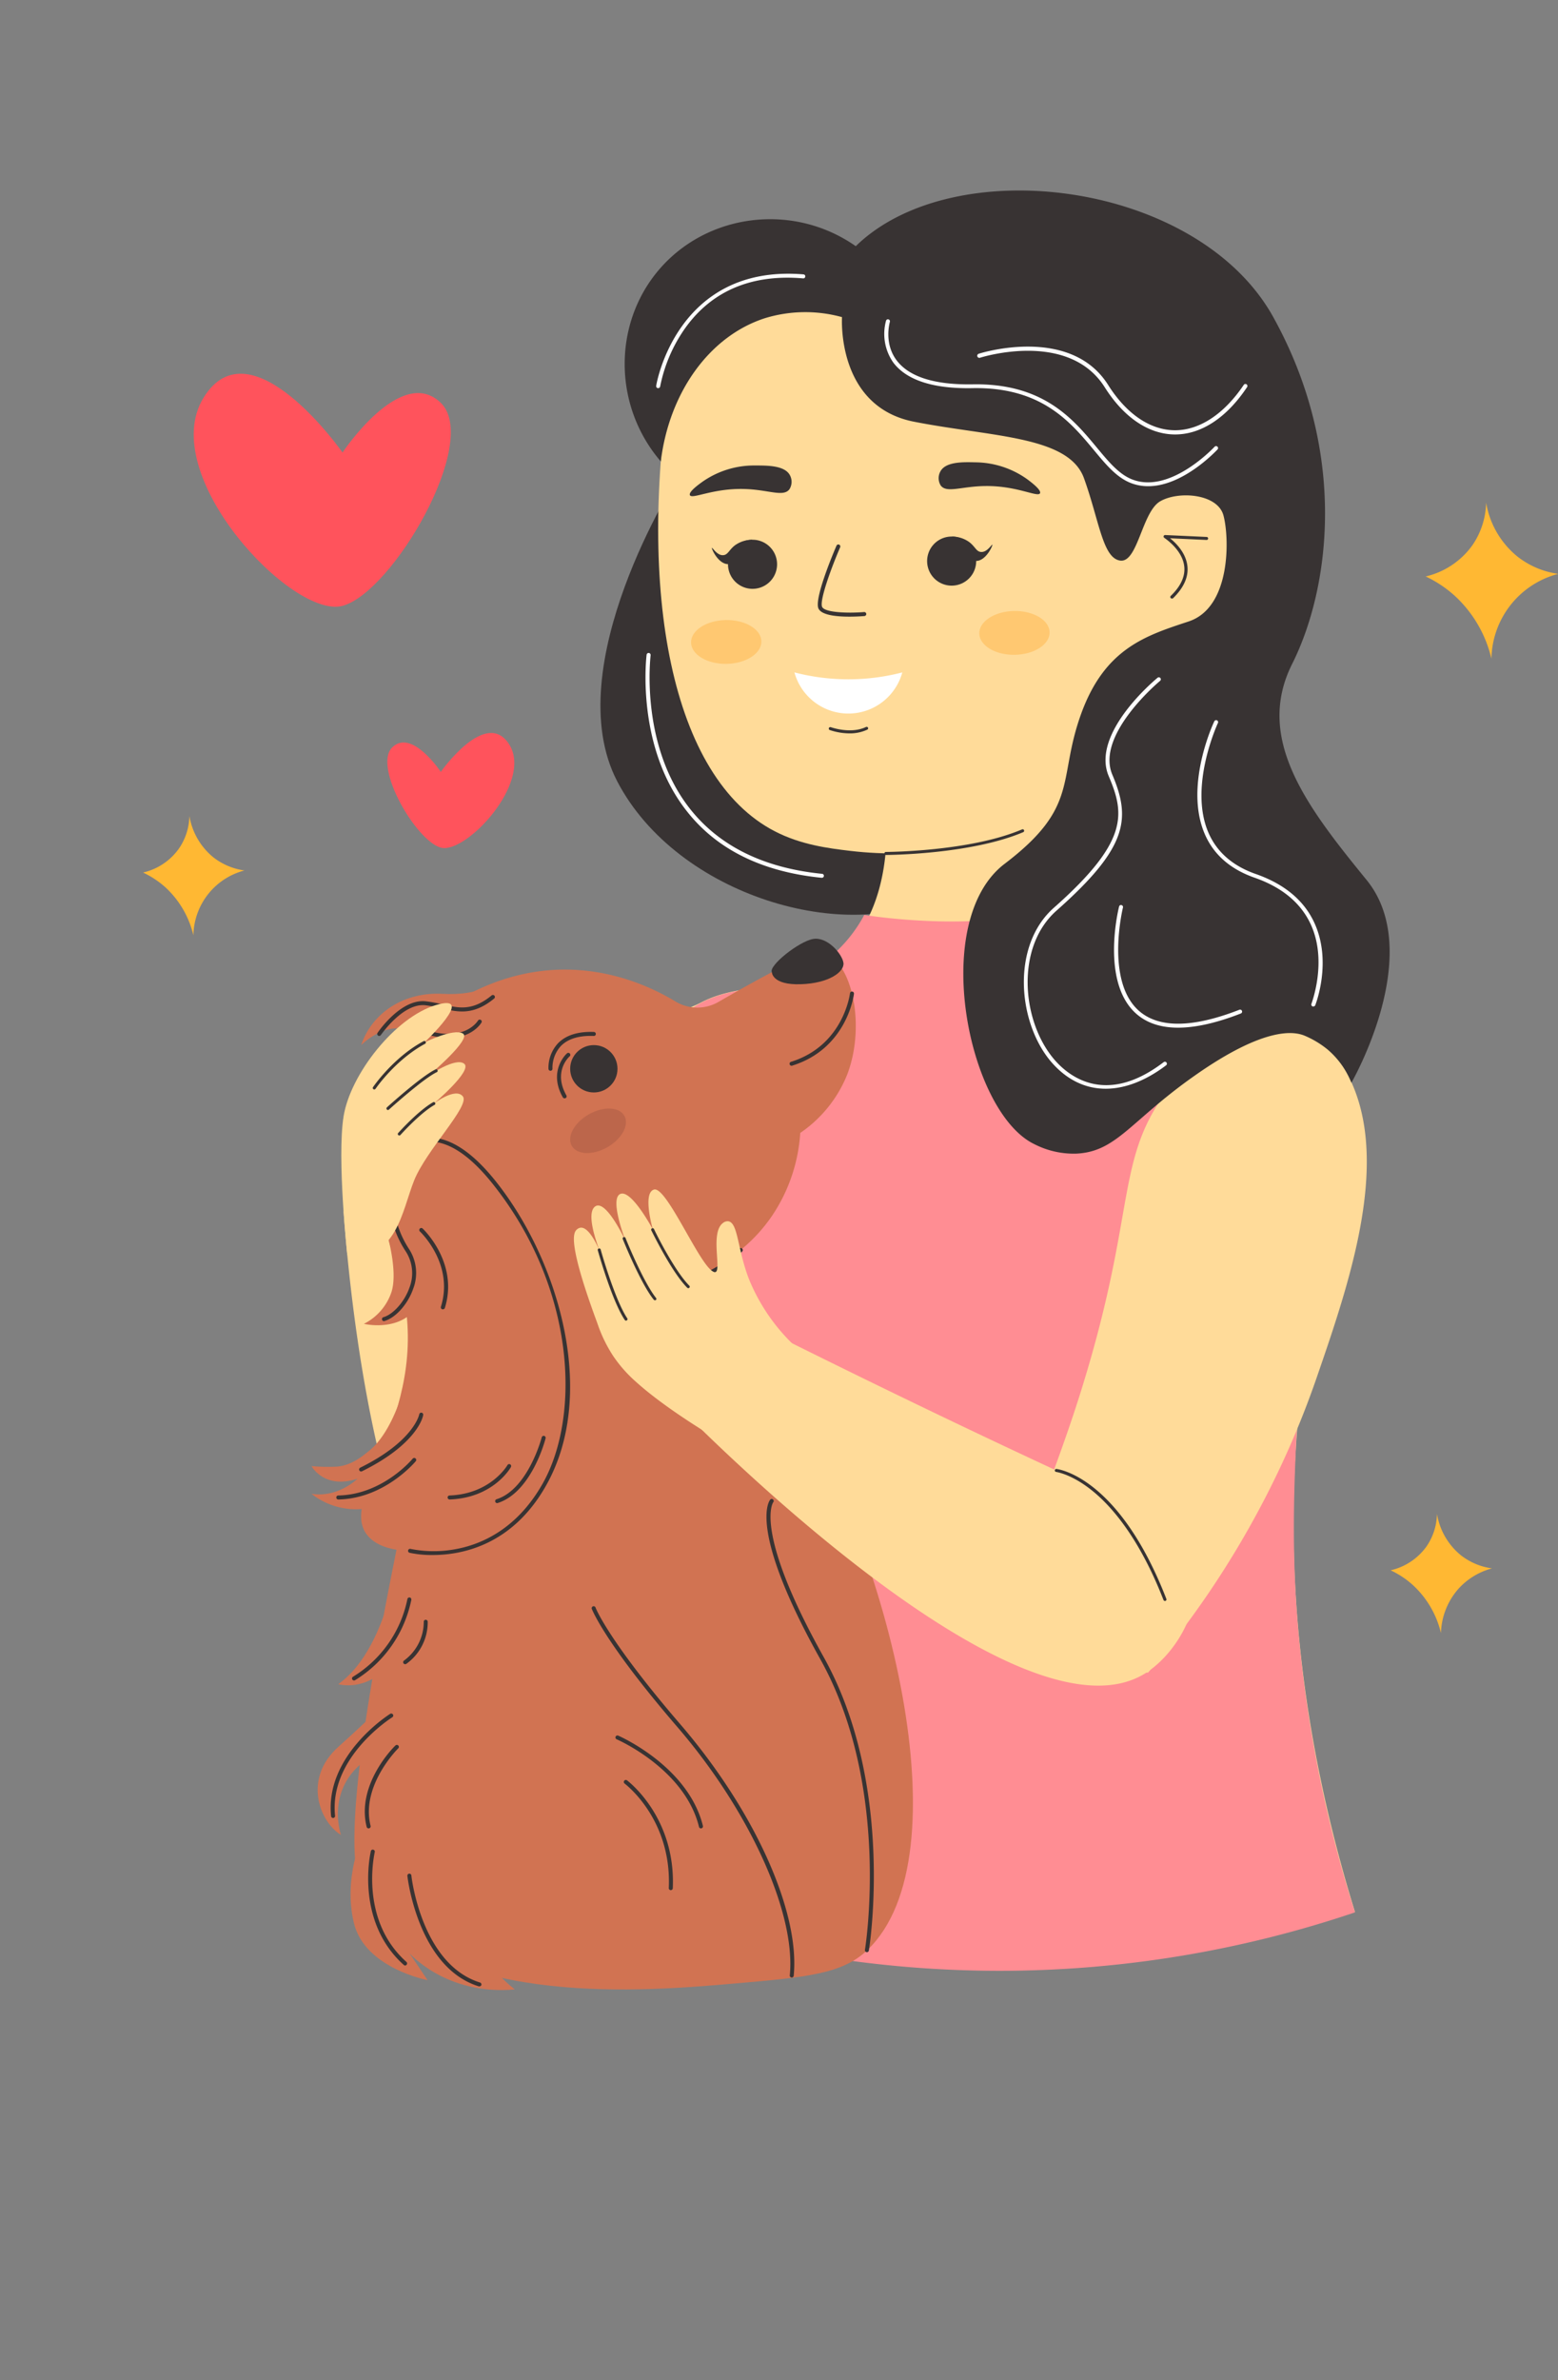 <?xml version="1.0" encoding="UTF-8"?><svg xmlns="http://www.w3.org/2000/svg" xmlns:xlink="http://www.w3.org/1999/xlink" height="595.2" preserveAspectRatio="xMidYMid meet" version="1.0" viewBox="42.9 -16.5 389.9 595.2" width="389.9" zoomAndPan="magnify"><rect x="42.9" y="-16.5" width="389.9" height="595.2" fill="#808080" stroke="none"/><defs><clipPath id="a"><path d="M189.79,650.86c-13.48-5.64-43.65-15.87-74.43-5.11-8.55,3-16.62,5.93-22.08,13.81-10.89,15.73,2.46,29.9-6.19,49.9-9,20.81-44.14,24.43-12.17,53s62.41,4,73-12.85,35.19-12.74,35.19-12.74Z" fill="none"/></clipPath><clipPath id="b"><path d="M14.75 579.51H83.75V648.51H14.75z" fill="none" transform="rotate(-77.57 49.267 614.025)"/></clipPath></defs><g data-name="Catching Insects"><g clip-path="url(#a)"><g clip-path="url(#b)" fill="#231f20" id="change1_1"><path d="M31.49 575.01L31.21 574.95 46.16 507.1 46.44 507.16 31.49 575.01z"/><path d="M48.34 578.72L48.06 578.66 63.01 510.81 63.29 510.88 48.34 578.72z"/></g></g></g><g><g id="change2_1"><path d="M212.39,103.08s-30.07,47.07-15,75.85,58,40.95,80.32,28.39S245.2,89.49,212.39,103.08Z" fill="#383333"/></g><g id="change3_1"><path d="M399.69,127.65a29.65,29.65,0,0,1,7.45,5,31,31,0,0,1,9,15.57A22.33,22.33,0,0,1,432.86,127a21.26,21.26,0,0,1-10.15-4.28,22,22,0,0,1-7.9-13.55,19.49,19.49,0,0,1-3.39,10.61A19.93,19.93,0,0,1,399.69,127.65Z" fill="#ffb833"/></g><g id="change3_2"><path d="M78.7,201.69a22.77,22.77,0,0,1,5.7,3.79,23.71,23.71,0,0,1,6.9,11.91,17.07,17.07,0,0,1,12.77-16.22,16.29,16.29,0,0,1-7.77-3.28,16.91,16.91,0,0,1-6-10.35,14.9,14.9,0,0,1-2.59,8.11A15.17,15.17,0,0,1,78.7,201.69Z" fill="#ffb833"/></g><g id="change3_3"><path d="M390.91,376.17a22.36,22.36,0,0,1,5.69,3.8,23.73,23.73,0,0,1,6.91,11.9,17.46,17.46,0,0,1,4.31-11,17.27,17.27,0,0,1,8.46-5.18,16.21,16.21,0,0,1-7.77-3.27,16.9,16.9,0,0,1-6-10.36,14.88,14.88,0,0,1-2.59,8.11A15.23,15.23,0,0,1,390.91,376.17Z" fill="#ffb833"/></g><g id="change4_1"><circle cx="283.92" cy="118.15" fill="#ffdb99" r="73.09"/></g><g id="change4_2"><path d="M264,178.15c1.77,13.73,1.5,31-9.06,42.54-12.62,13.74-27.8,6-40.46,16-22.26,17.62-3.6,63.88-1.39,129a386.64,386.64,0,0,1-9,95.94H382c-15.52-50.22-16.54-90.11-14.75-116.87,3.38-50.47,18.94-86.62-.7-105.32-15.41-14.67-36-2.91-50.91-21.62,0,0-4.59-5.75-14.2-48.64Z" fill="#ffdb99"/></g><g id="change4_3"><path d="M210.83,77c-8.59,54.41,0,101,26,114.39,6.54,3.37,13.35,4.23,18.83,4.88,35.92,4.25,64.14-14,75.59-22.45C331.26,173.83,302-16.45,210.83,77Z" fill="#ffdb99"/></g><g id="change4_4"><path d="M230.37,230.75c-8.4,1.7-20.26,5.47-29.8,15.05-16.1,16.19-8.76,32.07-23,77.42-7.09,22.57-18.83,50.22-18.83,50.22h0A47.8,47.8,0,0,0,194.55,393a223.07,223.07,0,0,0,28.34-41.85c8.49-16.23,17.26-33,19.53-55.8C245.1,268.44,237.5,245.7,230.37,230.75Z" fill="#ffdb99"/></g><g id="change5_1"><path d="M213.13,365.77a386.64,386.64,0,0,1-9,95.94,277.93,277.93,0,0,0,177.85,0,327.31,327.31,0,0,1-13.87-67.23c-1.78-17.73-1.63-33-.88-49.64,3.1-68.91,14.45-95.41.09-106.31-6.39-4.86-20.53-8.62-25.8-10a126.87,126.87,0,0,0-17.79-3.39h0c-54.34,24.47-73.89,0-73.89,0-11.45,7.59-24.33,2.94-35.32,11.63C192.26,254.35,210.92,300.61,213.13,365.77Z" fill="#ff8d93"/></g><g id="change4_5"><path d="M160.37,278.45c5.83,15.25,14.74,38.73,25.72,68.21,9.17,24.66,14.37,39.2,7.24,48.1-5.25,6.56-15.66,8.16-22.27,6.9-33.76-6.45-41.19-101.48-42.17-115.24a42.13,42.13,0,0,1,31.48-8Z" fill="#ffdb99"/></g><g id="change2_2"><path d="M264.55,197.29h0a.38.38,0,0,1,0-.75h0c.21,0,21-.06,34.12-5.64a.38.38,0,0,1,.5.19.38.38,0,0,1-.2.5C285.67,197.23,264.78,197.29,264.55,197.29Z" fill="#383333"/></g><g id="change4_6"><path d="M329.31,111.69c.79-.76,5.07-4.78,11.19-4.34.9.07,4.46.33,6.86,2.58,6.24,5.83,3.85,24.24-6.92,29-6,2.64-12.41,0-14.56-1Q327.59,124.82,329.31,111.69Z" fill="#ffdb99"/></g><g id="change2_3"><path d="M336.15,133.17a.36.36,0,0,1-.27-.12.38.38,0,0,1,0-.53c2.51-2.41,3.65-4.89,3.39-7.35-.45-4.27-5-7.15-5-7.18a.38.38,0,0,1,.22-.7l10.39.48a.38.38,0,0,1,.36.39.37.37,0,0,1-.4.36l-9.13-.42c1.46,1.17,4,3.65,4.35,7,.29,2.7-.93,5.39-3.6,8A.4.4,0,0,1,336.15,133.17Z" fill="#383333"/></g><g id="change2_4"><path d="M300,103.36a22.6,22.6,0,0,0-13-4.25c-3.17-.08-7.45-.18-8.77,2.29a3.48,3.48,0,0,0,.09,3.5c1.48,2,5.21.19,11.24.14,7.94-.08,13.1,2.93,13.62,1.79C303.51,106,301,104.11,300,103.36Z" fill="#383333"/></g><g id="change2_5"><path d="M218.79,103.9a22.57,22.57,0,0,1,13.09-4c3.17,0,7.45,0,8.72,2.47a3.47,3.47,0,0,1-.15,3.49c-1.53,2-5.22.09-11.25-.08-7.93-.23-13.15,2.67-13.65,1.53C215.19,106.48,217.77,104.63,218.79,103.9Z" fill="#383333"/></g><g id="change2_6"><path d="M255.45,137.7c-3.13,0-7-.35-7.74-2.07-1.07-2.58,3.95-14.35,4.53-15.68a.49.49,0,0,1,.65-.26.5.5,0,0,1,.27.65c-2.12,4.89-5.21,13.26-4.53,14.9.61,1.46,6.52,1.64,10.52,1.31a.5.5,0,0,1,.54.46.51.51,0,0,1-.46.54C258.62,137.6,257.15,137.7,255.45,137.7Z" fill="#383333"/></g><g id="change2_7"><path d="M255.54,166.89a15.69,15.69,0,0,1-5-.84.38.38,0,0,1,.27-.71c.05,0,4.93,1.8,8.81-.05a.38.38,0,0,1,.5.17.37.37,0,0,1-.18.5A10.25,10.25,0,0,1,255.54,166.89Z" fill="#383333"/></g><g id="change6_1"><ellipse cx="296.77" cy="141.76" fill="#ffc871" rx="8.8" ry="5.48" transform="rotate(-.98 296.975 141.694)"/></g><g id="change6_2"><ellipse cx="224.64" cy="144.02" fill="#ffc871" rx="8.8" ry="5.48" transform="rotate(-.98 225.04 144.002)"/></g><g id="change2_8"><path d="M285.67,127.86a6.14,6.14,0,1,1-.54-8.65A6.15,6.15,0,0,1,285.67,127.86Z" fill="#383333" fill-rule="evenodd"/></g><g id="change2_9"><path d="M291.23,119.7c-.13-.11-1.33,2-2.88,1.82-1.13-.11-1.43-1.36-2.88-2.46a7.31,7.31,0,0,0-4.32-1.38,15.61,15.61,0,0,0,2.47,3.57c1.4,1.52,2.3,2.51,3.53,2.52C289.63,123.81,291.41,119.85,291.23,119.7Z" fill="#383333" fill-rule="evenodd"/></g><g id="change2_10"><path d="M235.3,129.2a6.14,6.14,0,1,1,.54-8.65A6.14,6.14,0,0,1,235.3,129.2Z" fill="#383333" fill-rule="evenodd"/></g><g id="change2_11"><path d="M221.07,120.5c.13-.11,1.33,2,2.88,1.82,1.14-.11,1.43-1.36,2.88-2.46a7.35,7.35,0,0,1,4.33-1.38,16,16,0,0,1-2.48,3.57c-1.4,1.53-2.3,2.51-3.53,2.52C222.67,124.61,220.89,120.66,221.07,120.5Z" fill="#383333" fill-rule="evenodd"/></g><g id="change7_1"><path d="M241.71,151.64a53.62,53.62,0,0,0,27,0,14,14,0,0,1-27,0Z" fill="#fff"/></g><g id="change5_2"><path d="M259.19,212.29s36.07,6,54.9-5c0,0,8.16,17.46,18.86,19.13,0,0-37.56,26.38-62.41,21.15s-32.38-18.07-32.38-18.07,9.63-3.64,14.34-8.35A35.81,35.81,0,0,0,259.19,212.29Z" fill="#ff8d93"/></g><g id="change8_1"><path d="M167,229.09s-3.86,3.45-13.4,2.93-17.61,4.71-20.32,12.82c0,0,5-5.07,10.38-4.06,0,0-11.16,12.78-2.84,20.8S167,229.09,167,229.09Z" fill="#d17352"/></g><g id="change8_2"><path d="M139.28,290.33s3.5,10.87,1.51,16.49a13.79,13.79,0,0,1-6.82,7.72s10.54,2.56,14.34-6.15S141.06,285.34,139.28,290.33Z" fill="#d17352"/></g><g id="change8_3"><path d="M146.55,316.68c-1.35,14.4-6,25.2-11,29.38-2,1.64-4.57,3.81-8.24,4.18a44.2,44.2,0,0,1-6.45-.13h0s3.14,5.92,11.51,3.15c0,0-4.8,4.83-11.51,3.78a17.83,17.83,0,0,0,19.35,1.83C151.28,353.38,158.07,319.4,146.55,316.68Z" fill="#d17352"/></g><g id="change8_4"><path d="M142.21,374.7s-3,21.7-14.65,29.94c0,0,11.12,3.4,17.79-13.07S142.21,374.7,142.21,374.7Z" fill="#d17352"/></g><g id="change8_5"><path d="M138.45,410s-2,2.35-10.89,10.33-4.71,18.7.66,22c0,0-4.74-13.53,9.4-20.6S138.45,410,138.45,410Z" fill="#d17352"/></g><g id="change8_6"><path d="M133.48,443.09s-4.72,10.07-2,21.32,18.42,14.25,18.42,14.25l-4.57-6.8s9.15,10.66,26.41,9.12c0,0-9.8-7.29-8.89-14.87S140.18,433.81,133.48,443.09Z" fill="#d17352"/></g><g id="change8_7"><path d="M222.77,234a10.58,10.58,0,0,1-10.86-.09c-8.89-5.37-28.47-13.76-51.39-2-31.39,16.05-26.16,52.67-8.9,67.32s-16.73,52.83-4.7,75.32a21.36,21.36,0,0,0,8.29,8.84c13.33,7.49,35-5,45.59-17.73,19.69-23.59,8.66-57.3,7.58-60.42,3.3-.61,18.21-3.78,27.7-17.67a41.85,41.85,0,0,0,7.09-20.77,32.14,32.14,0,0,0,11.77-14.65c4.6-12.09,1.3-27.94-5.76-30.34-1.64-.56-3.48-.36-14.91,5.75C229.92,229.9,226.06,232.1,222.77,234Z" fill="#d17352"/></g><g id="change8_8"><path d="M236.08,259.13c-4.73,10.52-9.91,26.49-7,44.64,2.35,14.81,9.06,24.86,11.86,29.3,24.1,38.22,43.73,114.48,19,138.09-6.29,6-15.38,6.8-33.6,8.37-21.53,1.86-70.19,6.06-90.67-19.53-4.67-5.83-9.69-15.49,11.77-114.24,13-59.89,19.63-74.31,34.39-84.31C192.79,254,209.45,252,236.08,259.13Z" fill="#d17352"/></g><g id="change8_9"><path d="M140.81,274.13c-6.25,7.85.22,20.3,2.79,31.73,7.27,32.26-17.23,52.7-8.37,62,7.44,7.78,33,2.11,43.94-13.15,20.68-28.72-13.81-86.23-30.68-85.09C144.28,269.88,141.07,273.81,140.81,274.13Z" fill="#d17352"/></g><g id="change2_12"><circle cx="191.51" cy="250.76" fill="#383333" r="5.92"/></g><g id="change2_13"><path d="M236.07,226.62s0,3.22,7.18,3,11-3.14,10.73-5.32-4-6.63-7.59-6S235.19,225,236.07,226.62Z" fill="#383333"/></g><g id="change2_14"><path d="M241.08,250a.5.5,0,0,1-.16-1c13.12-4.13,14.68-17,14.69-17.11a.5.5,0,0,1,1,.11c0,.14-1.63,13.62-15.38,17.95A.44.44,0,0,1,241.08,250Z" fill="#383333"/></g><g id="change2_15"><path d="M208.38,305.75a.5.5,0,0,1-.5-.47.52.52,0,0,1,.47-.53c.12,0,12-.81,19.56-9a.5.5,0,1,1,.74.68c-7.84,8.52-20.12,9.35-20.24,9.35Z" fill="#383333"/></g><g id="change2_16"><path d="M259.85,471.66h-.08a.5.5,0,0,1-.41-.58c.06-.4,6.61-40.83-11.2-72.73-18.08-32.36-12.78-39.5-12.55-39.79a.5.5,0,1,1,.78.62c-.08.11-4.89,7.3,12.64,38.68,18,32.21,11.38,73,11.31,73.39A.49.49,0,0,1,259.85,471.66Z" fill="#383333"/></g><g id="change2_17"><path d="M241.08,478H241a.49.49,0,0,1-.45-.54c1.54-15.53-10-41.06-28.13-62.1S191.16,386.16,191,385.83a.5.5,0,1,1,.94-.35c0,.08,3.23,8.31,21.23,29.21,18.55,21.56,29.95,46.82,28.36,62.85A.5.5,0,0,1,241.08,478Z" fill="#383333"/></g><g id="change2_18"><path d="M151.17,372.35a26.42,26.42,0,0,1-5.77-.56.5.5,0,0,1-.36-.61.49.49,0,0,1,.6-.36,29.93,29.93,0,0,0,12-.08c6.15-1.27,14.8-5.13,21.09-16.3,9.49-16.84,8.3-48.85-12.61-75-5.84-7.3-11.36-10.82-16.41-10.46-5.46.38-8.45,5.32-8.47,5.37a.51.51,0,0,1-.69.18.5.5,0,0,1-.18-.68c.14-.23,3.29-5.45,9.27-5.87,5.4-.37,11.2,3.26,17.26,10.83,15.81,19.76,25.63,53.14,12.7,76.09C171.17,369.92,158.49,372.35,151.17,372.35Z" fill="#383333"/></g><g id="change2_19"><path d="M167.32,359.37a.5.5,0,0,1-.48-.35.49.49,0,0,1,.33-.62c7.88-2.51,11.27-15.35,11.3-15.48a.51.51,0,0,1,.61-.36.5.5,0,0,1,.36.61c-.14.55-3.56,13.51-12,16.18Z" fill="#383333"/></g><g id="change2_20"><path d="M155.42,358.46a.51.51,0,0,1-.5-.49.49.49,0,0,1,.48-.51c10.3-.38,14.45-7.52,14.49-7.59a.5.5,0,0,1,.68-.2.51.51,0,0,1,.19.69c-.18.31-4.45,7.7-15.32,8.1Z" fill="#383333"/></g><g id="change2_21"><path d="M131.5,403.72a.51.51,0,0,1-.43-.24.49.49,0,0,1,.17-.69,29.65,29.65,0,0,0,13.61-19.4.51.51,0,0,1,.57-.43.51.51,0,0,1,.42.57,30.71,30.71,0,0,1-14.09,20.12A.47.47,0,0,1,131.5,403.72Z" fill="#383333"/></g><g id="change2_22"><path d="M144.3,399.65a.5.5,0,0,1-.29-.91,12,12,0,0,0,4.94-9.68.49.49,0,0,1,.47-.52.51.51,0,0,1,.52.47,12.78,12.78,0,0,1-5.35,10.55A.52.52,0,0,1,144.3,399.65Z" fill="#383333"/></g><g id="change2_23"><path d="M126.25,438.1a.49.49,0,0,1-.49-.45c-1.59-15.31,14.63-25.48,14.79-25.59a.5.5,0,0,1,.69.17.51.51,0,0,1-.16.69c-.16.09-15.85,9.95-14.33,24.63a.5.5,0,0,1-.44.55Z" fill="#383333"/></g><g id="change2_24"><path d="M135.15,440.71a.5.5,0,0,1-.49-.38c-2.65-10.61,6.8-20,7.2-20.35a.5.5,0,0,1,.71,0,.49.49,0,0,1,0,.7c-.1.1-9.44,9.35-6.93,19.4a.5.5,0,0,1-.36.61Z" fill="#383333"/></g><g id="change2_25"><path d="M218.32,440.71a.5.5,0,0,1-.49-.38c-3.55-14.48-20.42-21.82-20.59-21.89a.5.5,0,1,1,.39-.92c.17.08,17.5,7.6,21.18,22.57a.51.51,0,0,1-.37.61Z" fill="#383333"/></g><g id="change2_26"><path d="M210.74,456.15h0a.5.5,0,0,1-.47-.53c.76-17.31-10.93-26-11.05-26.12a.5.5,0,1,1,.59-.81c.13.09,12.24,9.13,11.46,27A.51.51,0,0,1,210.74,456.15Z" fill="#383333"/></g><g id="change2_27"><path d="M144.3,475a.46.46,0,0,1-.33-.13c-12.38-11.06-8.3-28.31-8.26-28.48a.48.48,0,0,1,.6-.36.49.49,0,0,1,.37.6c0,.17-4,16.84,7.95,27.49a.5.5,0,0,1,0,.71A.48.48,0,0,1,144.3,475Z" fill="#383333"/></g><g id="change2_28"><path d="M162.87,480.21l-.15,0c-15.3-4.76-17.85-27.4-17.87-27.63a.5.5,0,1,1,1-.1c0,.22,2.5,22.22,17.18,26.77a.51.51,0,0,1,.33.63A.51.51,0,0,1,162.87,480.21Z" fill="#383333"/></g><g id="change2_29"><path d="M139.07,313.86a.5.5,0,0,1-.15-1c2.48-.76,5.25-3.93,6.45-7.38a10,10,0,0,0-1-9.16,25.17,25.17,0,0,1-4.09-15.11.5.5,0,0,1,1,.09,24.64,24.64,0,0,0,3.93,14.45,11,11,0,0,1,1.08,10.06c-1.32,3.78-4.31,7.15-7.1,8A.39.39,0,0,1,139.07,313.86Z" fill="#383333"/></g><g id="change2_30"><path d="M153.72,310.9l-.15,0a.51.51,0,0,1-.33-.63c3.35-10.72-5.18-18.76-5.27-18.84a.51.51,0,0,1,0-.71.5.5,0,0,1,.71,0c.09.08,9.08,8.54,5.54,19.87A.49.49,0,0,1,153.72,310.9Z" fill="#383333"/></g><g id="change2_31"><path d="M133.27,351.46a.5.5,0,0,1-.22-.95c13.45-6.64,14.76-13.28,14.77-13.34a.5.5,0,0,1,.58-.41.48.48,0,0,1,.4.57c0,.29-1.33,7.18-15.31,14.08A.54.54,0,0,1,133.27,351.46Z" fill="#383333"/></g><g id="change2_32"><path d="M127.56,358.46a.5.5,0,0,1,0-1c11.15-.21,18.54-9.11,18.61-9.2a.5.5,0,0,1,.71-.07.5.5,0,0,1,.07.7c-.08.09-7.76,9.35-19.37,9.57Z" fill="#383333"/></g><g id="change2_33"><path d="M137.8,242.55a.51.51,0,0,1-.28-.09.49.49,0,0,1-.13-.69c.23-.35,5.82-8.5,12-7.89a33.89,33.89,0,0,1,4.3.79c4,.92,7.4,1.72,12.24-2.25a.5.5,0,0,1,.71.07.5.5,0,0,1-.07.7c-5.23,4.29-9.06,3.4-13.11,2.46a32.8,32.8,0,0,0-4.17-.78c-5.6-.55-11,7.38-11.09,7.46A.52.52,0,0,1,137.8,242.55Z" fill="#383333"/></g><g id="change2_34"><path d="M137.8,250a.53.53,0,0,1-.24-.06.51.51,0,0,1-.2-.68c.06-.1,5.33-9.63,14.17-7.65,8.07,1.8,10.86-2.71,11-2.91a.5.5,0,0,1,.68-.17.49.49,0,0,1,.18.68c-.13.22-3.23,5.35-12.06,3.37-8.1-1.81-13,7.06-13.07,7.15A.5.5,0,0,1,137.8,250Z" fill="#383333"/></g><g id="change9_1"><ellipse cx="192.57" cy="266.26" fill="#bc664b" rx="7.58" ry="4.72" transform="rotate(-29.8 192.587 266.265)"/></g><g id="change2_35"><path d="M180.66,251.26a.5.5,0,0,1-.5-.46,9,9,0,0,1,2.37-6.4c2-2.05,5-3,9-2.85a.5.5,0,0,1,.48.51.49.49,0,0,1-.52.49c-3.69-.14-6.47.71-8.24,2.53a8.06,8.06,0,0,0-2.09,5.65.51.51,0,0,1-.47.53Z" fill="#383333"/></g><g id="change2_36"><path d="M184.19,258.15a.5.5,0,0,1-.44-.25c-3.76-6.64.93-10.91,1-10.95a.5.5,0,1,1,.66.74c-.17.16-4.12,3.8-.77,9.72a.5.5,0,0,1-.19.68A.5.5,0,0,1,184.19,258.15Z" fill="#383333"/></g><g id="change4_7"><path d="M360.5,234.67a76.31,76.31,0,0,0-24.26,19.9C321.38,273.32,328,285,313.22,332c-7.09,22.57-18.83,50.22-18.83,50.22a47.8,47.8,0,0,0,35.82,19.53,230.86,230.86,0,0,0,28.35-41.85,226.17,226.17,0,0,0,13.6-31.2c9.18-26.55,20.83-60.24,4.92-81.39C374.27,243.54,369.35,238.55,360.5,234.67Z" fill="#ffdb99"/></g><g id="change4_8"><path d="M235.3,316.5c31.15,15.55,55.61,27.12,71.93,34.7,18.4,8.55,32.78,15,34.52,26.85,1.38,9.43-5.58,19.9-12.55,24.07-29.26,17.47-98.78-49.45-112.21-62.6a76.25,76.25,0,0,1,18.31-23Z" fill="#ffdb99"/></g><g id="change4_9"><path d="M129.81,297.32s-2.62-24.23-.92-34.7,12.86-24.76,23.15-27.81-2.94,9.37-2.94,9.37,7.25-3.59,9.63-2.25-8.6,10.56-8.6,10.56,6.72-4.71,8.93-3-7.64,10-7.64,10,5.45-4.18,7.31-1.83-9.12,13.39-12.18,21S142.11,298.89,129.81,297.32Z" fill="#ffdb99"/></g><g id="change4_10"><path d="M224.71,344.75c-2.34-1.36-14.83-8.65-22.63-15.69a33.91,33.91,0,0,1-5.74-6.5,35.51,35.51,0,0,1-3.94-8.15c-7.49-20.2-6-22.65-5.18-23.42a1.72,1.72,0,0,1,.95-.49c2.74-.34,5.59,7.75,5.59,7.75s-4.74-10.76-2-13,7.77,8.74,7.77,8.74-4.2-10.67-1.41-11.92,8.17,8.89,8.17,8.89-2.69-9.17.29-10,10.63,17.15,14.3,20.18-.8-9.08,2.95-11.82a1.84,1.84,0,0,1,1.31-.43c2.48.34,2.26,6.83,5.17,14.41a47.76,47.76,0,0,0,10.78,16.09,52.18,52.18,0,0,0,4.71,4.31,68.14,68.14,0,0,1-21,21.06Z" fill="#ffdb99"/></g><g id="change2_37"><path d="M136.56,255.93a.42.42,0,0,1-.21-.06.38.38,0,0,1-.1-.52c.05-.07,5.08-7.46,12.67-11.5a.37.37,0,0,1,.51.15.38.38,0,0,1-.15.51c-7.43,4-12.36,11.19-12.4,11.26A.39.39,0,0,1,136.56,255.93Z" fill="#383333"/></g><g id="change2_38"><path d="M140,261.07a.36.36,0,0,1-.28-.12.38.38,0,0,1,0-.53c.35-.32,8.58-7.76,12.13-9.48a.38.38,0,1,1,.33.68c-3.45,1.67-11.87,9.28-11.95,9.35A.38.38,0,0,1,140,261.07Z" fill="#383333"/></g><g id="change2_39"><path d="M142.83,267.44a.37.37,0,0,1-.28-.62c.21-.23,5-5.56,8.68-7.66a.38.38,0,1,1,.38.65c-3.56,2-8.45,7.45-8.5,7.51A.38.38,0,0,1,142.83,267.44Z" fill="#383333"/></g><g id="change2_40"><path d="M199.56,313.74a.38.38,0,0,1-.31-.17c-3.17-4.7-6.6-16.89-6.75-17.41a.37.37,0,0,1,.26-.46.38.38,0,0,1,.47.26c0,.12,3.54,12.59,6.64,17.19a.37.37,0,0,1-.1.52A.31.31,0,0,1,199.56,313.74Z" fill="#383333"/></g><g id="change2_41"><path d="M206.79,308.64a.37.37,0,0,1-.29-.14c-3.27-4.05-7.57-14.7-7.75-15.15a.38.38,0,0,1,.21-.49.39.39,0,0,1,.49.21c0,.11,4.43,11,7.63,15a.37.37,0,0,1-.05.52A.38.38,0,0,1,206.79,308.64Z" fill="#383333"/></g><g id="change2_42"><path d="M215.16,305.63a.4.4,0,0,1-.27-.11c-3.92-3.92-8.77-13.94-9-14.36a.38.38,0,0,1,.17-.5.39.39,0,0,1,.51.17c0,.1,5,10.33,8.83,14.16a.37.37,0,0,1,0,.53A.38.38,0,0,1,215.16,305.63Z" fill="#383333"/></g><g id="change2_43"><path d="M334.42,383.83a.38.38,0,0,1-.35-.24C328,368,321,360.08,316.2,356.23c-5.18-4.17-9-4.65-9-4.66a.38.38,0,0,1-.33-.41.39.39,0,0,1,.42-.33c.63.07,15.7,2.12,27.5,32.49a.38.38,0,0,1-.21.49A.34.34,0,0,1,334.42,383.83Z" fill="#383333"/></g><g id="change2_44"><path d="M253.62,62.8s-1.49,22.32,18,26.15,38.71,3.51,42.55,14.13,4.67,20,9.07,20.6,5.44-12.17,10-14.82,14.34-1.93,15.83,3.5,2,23-8.7,26.54-21,6.71-26.94,23.19-.26,23.09-19.11,37.41-9.23,62,7.38,70.08a21.64,21.64,0,0,0,10.52,2.4c10.16-.47,13.53-8.17,29.64-19.49,17.89-12.59,25.13-11,27.54-10a23.44,23.44,0,0,1,5.76,3.47,21.36,21.36,0,0,1,5.94,8.29s18.73-32.42,3.78-50.73-28-35.3-18.61-54,14.12-52.7-4.71-86.7S281.71,21.05,257.06,45.06c-15.8-11.06-37.46-8.17-49.45,6.13-11.34,13.52-11.22,33.89.66,47.7,2.12-17.3,12.19-31.36,26.08-35.83A34.54,34.54,0,0,1,253.62,62.8Z" fill="#383333"/></g><g id="change7_2"><path d="M207.61,80.56h-.07a.49.49,0,0,1-.42-.57c0-.3,5.12-30.5,36.85-27.88a.5.5,0,1,1-.08,1C231,52,221,56.24,214.33,65.61a38.05,38.05,0,0,0-6.22,14.53A.51.51,0,0,1,207.61,80.56Z" fill="#fff"/></g><g id="change7_3"><path d="M330.25,105.08a11.88,11.88,0,0,1-4.56-.88c-3.44-1.42-6.05-4.55-9.07-8.19-5.84-7-13.12-15.8-30.41-15.45-9.79.18-16.41-2-19.73-6.36a12.47,12.47,0,0,1-1.84-10.51.49.49,0,0,1,.62-.32.49.49,0,0,1,.33.62c0,.05-1.57,5.3,1.7,9.62,3.12,4.13,9.48,6.14,18.9,6,17.75-.35,25.22,8.61,31.2,15.81,2.93,3.53,5.47,6.58,8.68,7.9,9.56,3.94,20.69-8,20.8-8.12a.51.51,0,0,1,.71,0,.5.5,0,0,1,0,.71C347.21,96.27,339,105.08,330.25,105.08Z" fill="#fff"/></g><g id="change7_4"><path d="M337,92.14h-.21c-6.49-.09-12.67-4.28-17.42-11.8-9.1-14.41-31-7.45-31.23-7.38a.5.5,0,0,1-.31-1c.23-.08,22.87-7.27,32.38,7.79,4.57,7.23,10.46,11.26,16.59,11.34s12.38-3.94,17.36-11.35a.5.5,0,1,1,.83.56C349.86,88,343.48,92.14,337,92.14Z" fill="#fff"/></g><g id="change7_5"><path d="M319.62,255.75c-5.24,0-10-2.35-13.89-7-8.25-10-9.65-28.92.9-38.25,18.8-16.61,17.73-23.52,13.74-32.91-4.54-10.68,11.57-24.08,12.26-24.64a.5.5,0,0,1,.63.77c-.16.13-16.22,13.48-12,23.48,4.72,11.11,3.82,18.3-14,34.05-10.14,9-8.76,27.19-.79,36.87,3.36,4.08,12.77,12.33,27.62,1a.5.5,0,1,1,.61.79C329.58,253.78,324.41,255.74,319.62,255.75Z" fill="#fff"/></g><g id="change7_6"><path d="M337.73,240.48q-6.51,0-10.45-3.46c-8.94-7.87-4.52-26.06-4.32-26.83a.48.48,0,0,1,.6-.36.5.5,0,0,1,.37.6c-.05.19-4.47,18.37,4,25.84,5,4.38,13.43,4.29,25.14-.27a.5.5,0,0,1,.64.28.49.49,0,0,1-.28.65C347.36,239.3,342.11,240.48,337.73,240.48Z" fill="#fff"/></g><g id="change7_7"><path d="M371.57,235.17a.58.58,0,0,1-.19,0,.51.51,0,0,1-.28-.65c0-.11,4.08-10.59-.16-19.84-2.46-5.37-7.2-9.31-14.09-11.71-6.13-2.14-10.34-5.87-12.53-11.1-5-11.94,2.16-27.39,2.47-28a.51.51,0,0,1,.67-.24.5.5,0,0,1,.23.67c-.07.16-7.28,15.7-2.45,27.23,2.08,4.95,6.09,8.49,11.94,10.53,7.16,2.5,12.1,6.62,14.67,12.25,4.42,9.65.36,20.17.18,20.61A.49.49,0,0,1,371.57,235.17Z" fill="#fff"/></g><g id="change7_8"><path d="M248.59,203h-.05c-14.81-1.47-26.14-7-33.69-16.57-13-16.35-10.15-39-10.13-39.22a.52.52,0,0,1,.57-.43.51.51,0,0,1,.43.56c0,.23-2.79,22.46,9.91,38.48,7.38,9.3,18.48,14.74,33,16.19a.49.49,0,0,1,.45.54A.5.5,0,0,1,248.59,203Z" fill="#fff"/></g><g id="change10_1"><path d="M128.62,96.66S105.56,63.76,93.81,83s22.26,55.39,34.81,52,34.53-41.1,24.59-50.76S128.62,96.66,128.62,96.66Z" fill="#ff535c" fill-rule="evenodd"/></g><g id="change10_2"><path d="M153.21,176.52s11.4-16.26,17.2-6.74-11,27.37-17.2,25.68-17.05-20.3-12.14-25.08S153.21,176.52,153.21,176.52Z" fill="#ff535c" fill-rule="evenodd"/></g></g></svg>